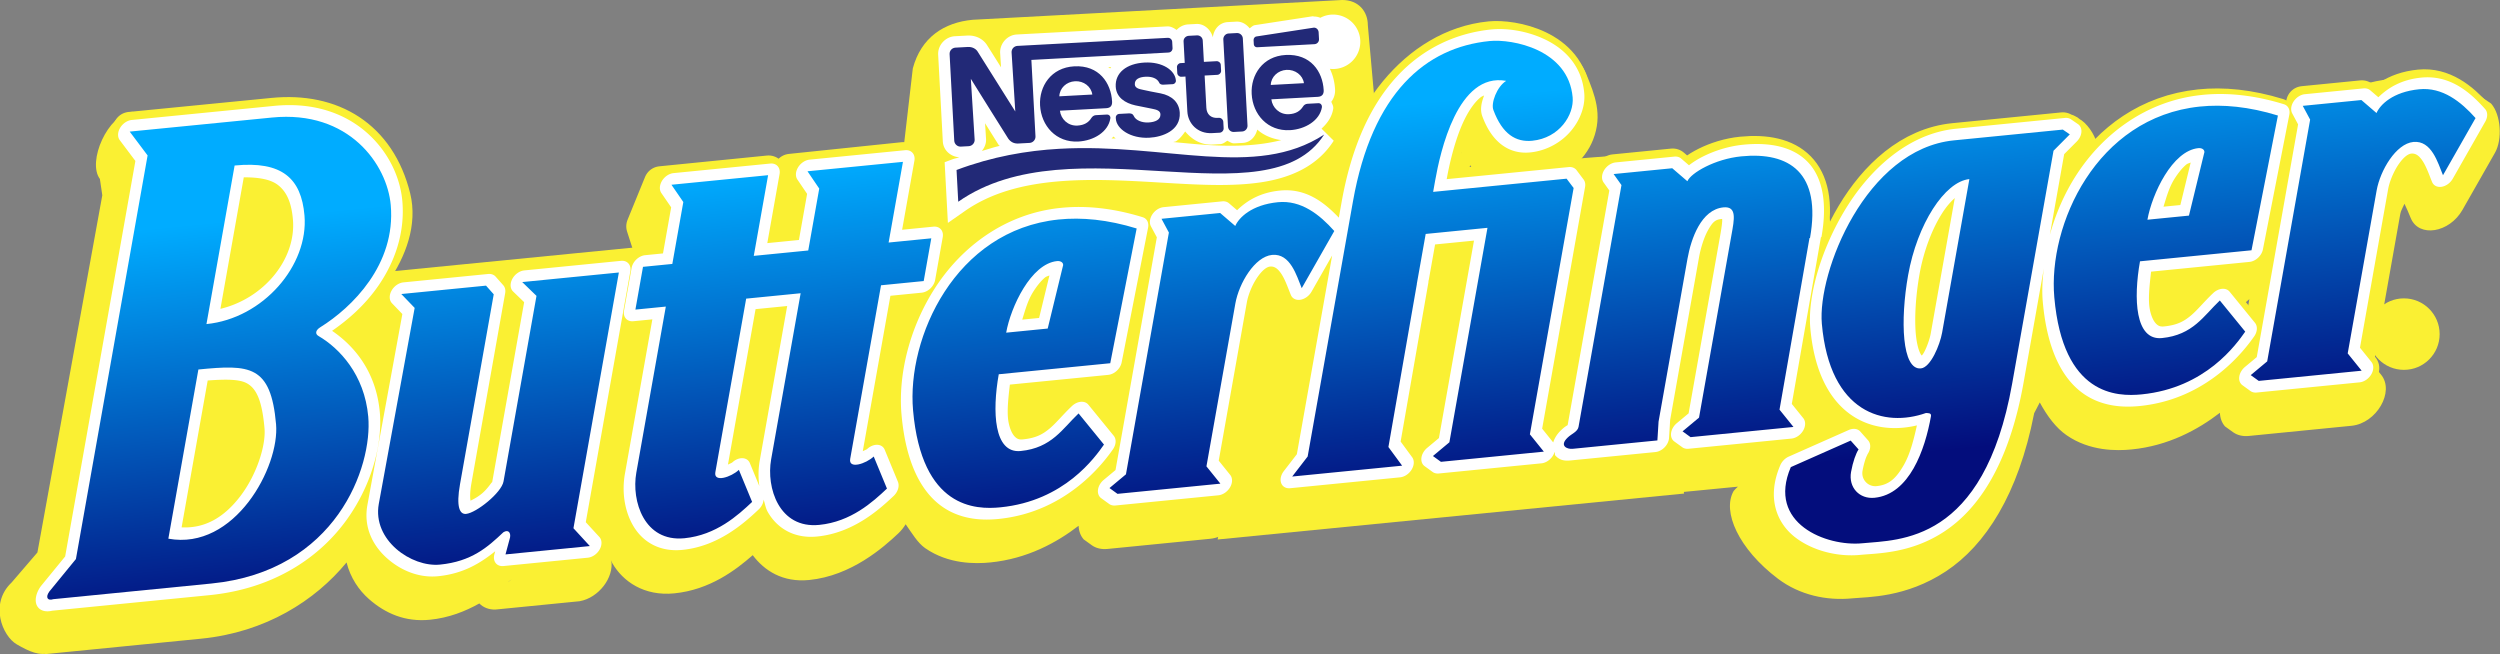 <?xml version="1.0" encoding="UTF-8" standalone="no"?>
<!-- Created with Inkscape (http://www.inkscape.org/) -->

<svg
   width="218.688mm"
   height="57.225mm"
   viewBox="0 0 218.688 57.225"
   version="1.1"
   id="svg5"
   xml:space="preserve"
   inkscape:version="1.2.1 (9c6d41e410, 2022-07-14)"
   sodipodi:docname="Butterfinger logo 2017.svg"
   xmlns:inkscape="http://www.inkscape.org/namespaces/inkscape"
   xmlns:sodipodi="http://sodipodi.sourceforge.net/DTD/sodipodi-0.dtd"
   xmlns:xlink="http://www.w3.org/1999/xlink"
   xmlns="http://www.w3.org/2000/svg"
   xmlns:svg="http://www.w3.org/2000/svg"
   xmlns:rdf="http://www.w3.org/1999/02/22-rdf-syntax-ns#"
   xmlns:cc="http://creativecommons.org/ns#"><rect x="0" y="0" width="218.688" height="57.225" fill="#808080" stroke="none"/><sodipodi:namedview
     id="namedview7"
     pagecolor="#ffffff"
     bordercolor="#000000"
     borderopacity="0.25"
     inkscape:showpageshadow="2"
     inkscape:pageopacity="0.0"
     inkscape:pagecheckerboard="0"
     inkscape:deskcolor="#d1d1d1"
     inkscape:document-units="mm"
     showgrid="false"
     inkscape:zoom="1"
     inkscape:cx="486"
     inkscape:cy="148"
     inkscape:window-width="1920"
     inkscape:window-height="1009"
     inkscape:window-x="-8"
     inkscape:window-y="-8"
     inkscape:window-maximized="1"
     inkscape:current-layer="layer1" /><defs
     id="defs2"><linearGradient
       inkscape:collect="always"
       id="linearGradient2833"><stop
         style="stop-color:#00acff;stop-opacity:1;"
         offset="0.197"
         id="stop2829" /><stop
         style="stop-color:#030d7c;stop-opacity:1;"
         offset="1"
         id="stop2831" /></linearGradient><linearGradient
       inkscape:collect="always"
       xlink:href="#linearGradient2833"
       id="linearGradient2835"
       x1="106.383"
       y1="115.651"
       x2="106.383"
       y2="159.205"
       gradientUnits="userSpaceOnUse"
       gradientTransform="matrix(1,-0.099,-0.181,1.018,29.469,11.318)" /></defs><g
     inkscape:label="Layer 1"
     inkscape:groupmode="layer"
     id="layer1"
     transform="translate(0.71,-117.258)"><g
       id="path6567-4"
       style="opacity:1"
       transform="matrix(1,-0.099,-0.181,1.018,30.864,11.18)"><path
         style="color:#000000;fill:#faf033;stroke-linecap:round;stroke-linejoin:round;-inkscape-stroke:none;paint-order:stroke fill markers"
         d="m 0.614,113.866 c -2.152,-2.5e-4 -3.249,3.982 -1.827,5.597 l 0.472,1.446 -0.122,30.682 -1.821,2.402 c -1.659,1.659 0.013,4.599 1.441,5.459 1.185,0.714 2.223,1.256 3.137,1.012 l -0.648,0.086 H 15.084 c 5.638,0 9.55,-2.344 11.738,-5.41 0.583,1.368 1.523,2.525 2.58,3.402 1.67,1.387 3.582,2.332 5.746,2.332 1.655,0 3.021,-0.428 4.145,-0.998 0.416,0.392 0.954,0.63 1.523,0.674 h 7.377 c 1.628,-0.13 2.697,-1.76 2.166,-3.305 0.053,0.077 0.068,0.164 0.123,0.24 1.233,1.708 3.367,3.197 6.008,3.197 3.111,0 5.105,-1.506 6.383,-2.66 1.27,1.44 3.091,2.66 5.414,2.66 3.7,0 6.12,-2.221 7.221,-3.322 0.205,-0.21 0.372,-0.453 0.492,-0.721 0.69,0.822 1.358,1.734 2.115,2.26 2.326,1.616 4.719,1.816 6.02,1.816 3.232,0 5.603,-1.156 7.291,-2.443 0.099,0.466 0.33,0.893 0.664,1.232 l 0.805,0.576 c 0.424,0.304 0.933,0.468 1.455,0.469 h 9.002 c 2.181,-2.9e-4 3.316,-2.599 1.834,-4.199 l -0.85,-0.916 v -13.021 c 0,-0.234 0.124,-0.526 0.213,-0.824 0.241,0.374 0.486,0.786 0.791,1.314 0.655,0.887 1.813,1.24 2.852,0.869 v 11.912 l -0.65,0.996 c -1.085,1.662 0.106,3.866 2.092,3.867 l 9.615,0.002 c 0.617,-0.009 1.209,-0.246 1.662,-0.666 l 0.277,0.197 c 0.424,0.304 0.933,0.468 1.455,0.469 h 9.002 c 0.336,-0.062 0.656,-0.192 0.939,-0.383 0.506,0.258 1.001,0.383 1.574,0.383 h 7.422 c 0.513,-0.013 1.009,-0.182 1.422,-0.486 l 0.023,0.018 c 0.425,0.305 0.934,0.469 1.457,0.469 l 5.03,0.009 c -0.115,0.104 -0.219,0.218 -0.312,0.342 -0.726,1.683 1.343,5.106 5.337,8.061 2.181,1.613 4.677,2.357 6.92,2.357 1.307,0 4.76,0.431 7.93,-1.561 3.081,-1.936 5.22,-6.091 5.34,-13.059 0.132,-0.319 0.204,-0.581 0.328,-0.893 0.895,1.285 1.858,2.372 2.895,3.092 2.326,1.616 4.721,1.816 6.021,1.816 3.231,0 5.601,-1.156 7.289,-2.443 0.1,0.467 0.331,0.895 0.666,1.234 l 0.805,0.574 c 0.424,0.304 0.933,0.468 1.455,0.469 h 9.002 c 2.181,-0.002 3.314,-2.599 1.832,-4.199 l -0.848,-0.916 v -13.021 c 0,-0.234 0.124,-0.526 0.213,-0.824 0.241,0.374 0.484,0.786 0.789,1.314 1.032,1.789 3.665,1.627 4.469,-0.275 l 1.994,-4.719 c 0.458,-1.081 -0.06,-3.268 -1.128,-4.337 -4.32,-3.063 -7.413,-3.234 -10.614,-2.945 -1.6,0.145 -3.092,0.857 -4.164,1.902 -1.008,0.983 -1.659,2.198 -2.145,3.492 -0.299,-0.601 -0.587,-1.209 -1.01,-1.711 -2.349,-2.788 -6.16,-3.203 -9.422,-2.273 -2.412,0.688 -4.601,2.228 -6.533,4.117 -1.868,0.26 -5.318,3.001 -3.363,-3.24 0.619,-1.976 -3.95,-1 -5.969,-0.707 -4.037,0.585 -8.068,2.802 -11.119,5.879 -0.734,0.74 -1.408,1.552 -2.01,2.41 -0.925,-5.279 -4.963,-8.979 -9.557,-9.07 -0.023,-3.3e-4 -0.047,-3.3e-4 -0.07,0 -3.816,0.03 -6.506,0.218 -8.75,1.094 -1.781,0.695 -2.989,2.199 -3.725,3.852 -0.966,-1.66 -2.485,-3.046 -4.502,-3.633 -0.076,-0.022 -0.184,-0.022 -0.262,-0.043 1.87,-0.767 3.426,-1.943 3.83,-3.74 0.473,-2.102 -0.555,-3.893 -1.648,-5.798 -1.72,-2.998 -5.591,-3.902 -9.086,-3.995 -0.201,-0.005 -0.401,0.014 -0.598,0.057 -0.07,0.015 -0.14,0.034 -0.209,0.055 -4.937,1.529 -8.096,4.109 -9.695,7.326 -1.078,2.168 -1.392,4.469 -1.535,6.795 -3.066,-1.837 -5.8,-2.993 -8.293,-2.768 -1.6,0.145 -3.092,0.857 -4.164,1.902 -1.008,0.983 -1.659,2.198 -2.145,3.492 -0.299,-0.601 -0.589,-1.209 -1.012,-1.711 -2.349,-2.788 -6.16,-3.203 -9.422,-2.273 -2.745,0.783 -5.257,2.59 -7.326,4.904 0.262,-0.816 0.321,-1.678 0.121,-2.355 -0.782,-2.652 -2.794,-4.024 -4.895,-5.523 -2.101,-1.5 -4.352,-2.745 -6.174,-3.422 -0.455,-0.169 -0.884,-0.306 -1.367,-0.395 -0.483,-0.089 -1.012,-0.29 -2.066,0.189 -0.527,0.24 -1.182,0.839 -1.439,1.551 -0.035,0.098 0.015,0.145 -0.008,0.238 -1.151,-1.55 -2.803,-2.426 -4.357,-2.719 -1.747,-0.328 -3.384,-0.211 -4.867,0.381 -3.037,1.268 1.238,6.028 -2.363,6.697 h -0.064 c -1.381,1.4e-4 -2.5,1.119 -2.5,2.5 v 2.006 c -1.3,-0.967 -2.562,-1.783 -3.621,-2.332 -0.936,-0.486 -1.507,-0.813 -2.551,-0.984 -0.261,-0.043 -0.552,-0.136 -1.24,0.047 -0.341,0.091 -0.841,0.295 -1.279,0.791 -0.067,-0.169 -0.152,-0.33 -0.254,-0.48 -1.02,-0.699 -1.925,-0.926 -3.045,-1.211 -1.12,-0.285 -2.336,-0.498 -3.502,-0.566 -0.583,-0.034 -1.15,-0.036 -1.746,0.043 -0.568,0.075 -1.212,0.206 -1.965,0.771 0.742,-1.725 -0.987,-0.574 -1.178,-2.215 -0.41,-3.52 -0.957,-8.871 -3.982,-10.502 -3.473,-5.714 -18.086,-1.967 -21.034,-5.586 z m 4.52,6.839 c 1.208,0.096 2.329,0.14 3.576,0.314 -0.262,0.178 -0.488,0.404 -0.666,0.666 v 13.625 c 0.2,0.983 0.968,1.751 1.951,1.951 -0.984,0.2 -1.753,0.969 -1.953,1.953 v 14.537 c 0.146,0.785 0.659,1.452 1.379,1.797 H 4.875 c 0.133,-0.255 0.221,-0.53 0.26,-0.814 z m 13.896,3.051 c 0.07,0.036 0.176,0.059 0.244,0.096 2.249,1.213 3.288,2.464 3.449,3.848 0.161,1.383 -0.56,3.737 -3.809,7.152 l 0.561,-0.441 c -0.646,0.373 -1.508,1.201 -1.531,2.496 -0.023,1.295 0.868,2.213 1.531,2.596 l -0.047,-0.029 c 1.547,0.94 3.787,3.064 4.57,5.988 0.41,1.529 0.329,4.315 -0.867,6.359 -1.119,1.912 -3.085,3.453 -7.242,3.652 1.368,-0.706 2.537,-1.7 3.305,-2.877 1.73,-2.655 2.291,-5.788 1.543,-8.574 v -0.002 c -0.769,-2.87 -1.89,-5.021 -3.875,-6.189 -0.821,-0.483 -1.664,-0.668 -2.518,-0.824 4.257,-1.779 6.851,-6.373 5.627,-10.986 -0.212,-0.8 -0.565,-1.541 -0.941,-2.264 z m -5.986,0.855 c 0.263,0.108 0.562,0.204 0.742,0.338 0.578,0.427 1.009,1.064 1.352,2.354 0.554,2.088 -0.281,3.994 -2.094,4.914 z m 111.547,1.652 c 0.36,0.271 0.86,0.512 1.092,0.781 0.574,0.667 0.516,1.019 0.562,0.812 0.03,-0.132 -0.472,0.142 -0.805,0.318 -0.32,-0.04 -0.692,-0.332 -1.285,-1.342 0.172,-0.168 0.319,-0.36 0.436,-0.57 z m -8.23,0.146 c -0.11,0.261 -0.263,0.519 -0.35,0.777 -0.809,2.411 -0.828,4.896 -0.828,6.207 v 0.975 c 0.226,0.888 0.919,1.581 1.807,1.807 -0.888,0.226 -1.581,0.919 -1.807,1.807 v 4.297 c -5e-5,0.267 0.043,0.533 0.127,0.787 l -0.121,-0.361 0.041,12.844 -2.039,-0.002 v -18.771 c 0,-3.328 0.21,-6.01 1.174,-7.949 0.441,-0.887 1.1,-1.677 1.996,-2.416 z m 7.713,0.529 c -0.008,-0.003 0.034,0.111 0.035,0.105 0.007,-0.03 0.11,0.098 -0.43,0.41 0.153,-0.154 0.286,-0.327 0.395,-0.516 z m -4.512,1.994 c 0.006,0.011 0.018,0.015 0.023,0.025 0.007,0.013 0.002,0.022 0.01,0.035 z m -64.68,0.486 c 0.793,0.149 1.243,0.46 1.414,0.762 0.172,0.302 0.412,1.022 -0.396,2.926 -0.36,1.224 0.259,2.523 1.438,3.014 -0.78,0.245 -1.392,0.856 -1.637,1.637 v 14.914 c 0,0.903 0.632,2.125 1.465,2.619 0.188,0.112 0.298,0.032 0.473,0.098 -0.37,0.107 -0.656,0.293 -1.148,0.293 -0.882,0 -1.406,-0.368 -1.953,-1.125 -0.547,-0.757 -0.867,-1.922 -0.867,-2.518 v -14.281 c -0.214,-0.938 -0.947,-1.67 -1.885,-1.883 0.878,-0.228 1.563,-0.913 1.791,-1.791 v -4.596 c 0.436,-0.058 0.811,-0.162 1.307,-0.068 z m 65.703,0.707 c 0.514,0.668 0.98,1.415 1.605,1.873 -0.557,-0.03 -1.218,-0.037 -1.83,-0.053 0.038,-0.627 0.116,-1.166 0.225,-1.82 z m -55.121,1.412 c 0.988,0.527 1.855,0.884 2.85,1.594 1.231,0.879 1.639,1.472 2.113,2.018 -0.285,0.059 -0.167,0.083 -0.604,0.113 -1.311,0.09 -2.328,1.18 -2.328,2.494 v 14.914 c 0,0.903 0.632,2.125 1.465,2.619 0.188,0.112 0.298,0.032 0.473,0.098 -0.37,0.107 -0.654,0.293 -1.146,0.293 -0.882,0 -1.408,-0.367 -1.955,-1.125 -0.547,-0.758 -0.867,-1.923 -0.867,-2.518 v -14.281 c -0.221,-0.907 -0.929,-1.615 -1.836,-1.836 0.907,-0.222 1.615,-0.93 1.836,-1.838 z m -24.312,2.297 c -0.034,-0.03 -0.021,-0.032 0.074,0.09 0.026,0.033 0.074,0.292 0.123,0.35 -0.051,-0.152 -0.118,-0.3 -0.197,-0.439 z m -15.363,0.205 c -0.108,0.516 -0.185,1.053 -0.059,1.455 0.133,0.42 0.4,0.584 0.596,0.871 l -0.016,2.787 c -0.784,-1.033 -1.618,-1.682 -2.48,-2.395 0.767,-0.92 1.419,-1.827 1.959,-2.719 z m 74.721,1.564 c 0.564,-0.051 1.553,0.152 2.879,0.701 -1.394,0.379 -2.488,1.279 -3.045,2.26 -0.69,1.213 -1.008,2.509 -1.008,3.846 v 13.137 h -2.037 c -0.015,-6.82 -0.174,-14.15 1.057,-17.617 0.321,-0.904 0.7,-1.499 1.031,-1.822 0.331,-0.323 0.576,-0.455 1.123,-0.504 z m 99.836,0 c 0.564,-0.051 1.551,0.152 2.877,0.701 -1.393,0.379 -2.486,1.28 -3.043,2.26 -0.69,1.213 -1.008,2.509 -1.008,3.846 v 13.137 h -2.037 c -0.015,-6.82 -0.176,-14.15 1.055,-17.617 0.321,-0.904 0.702,-1.499 1.033,-1.822 0.331,-0.323 0.576,-0.454 1.123,-0.504 z m -169.02,0.918 c 0.502,0.076 0.987,0.119 1.461,0.24 0.21,0.053 0.178,0.06 0.367,0.125 V 151.5 c 0,1.181 0.085,2.115 0.508,3.078 0.15,0.341 0.503,0.669 0.83,0.992 -0.555,-0.157 -1.222,-0.315 -1.896,-0.875 -0.908,-0.754 -1.361,-1.655 -1.361,-2.148 z m 109.988,0.072 c -0.819,0.586 -1.452,1.369 -1.764,2.1 -0.577,1.353 -0.664,2.639 -0.664,3.717 v 13.137 h -2.066 c -0.05,-9.017 -0.936,-14.824 -0.496,-16.869 0.226,-1.051 0.215,-1.087 1.277,-1.502 0.672,-0.262 2.03,-0.449 3.713,-0.582 z m 4.975,0.297 c 1.541,0.736 2.898,2.374 3.145,5.002 0.054,0.58 0.309,1.123 0.721,1.535 l -0.729,-0.729 0.041,12.848 h -2.041 l 0.002,-14.854 c 4e-5,-0.614 0.102,-1.346 -0.232,-2.445 -0.127,-0.418 -0.506,-0.906 -0.906,-1.357 z m -58.072,0.246 c 0.224,0.143 0.527,0.186 0.701,0.393 0.702,0.833 1.259,2.89 0.645,6.529 h -2.518 c 0.398,-0.209 0.733,-0.521 0.969,-0.904 l 0.365,-5.293 -0.08,0.477 c 0.109,-0.408 -2.35e-4,-0.806 -0.082,-1.201 z m 99.834,0 c 0.224,0.143 0.527,0.186 0.701,0.393 0.702,0.834 1.259,2.89 0.645,6.529 h -2.516 c 0.398,-0.209 0.733,-0.521 0.969,-0.904 l 0.363,-5.293 -0.08,0.477 c 0.109,-0.408 -2.3e-4,-0.806 -0.082,-1.201 z m -20.043,0.018 c 1.316,-0.191 2.401,-0.052 3.15,0.295 0.749,0.347 1.272,0.83 1.688,1.949 0.132,0.355 0.181,0.912 0.252,1.414 -1.071,2.4 -1.485,5.172 -0.945,8.072 -0.515,1.863 -1.191,3.913 -2.188,6.295 -0.128,0.306 -0.193,0.634 -0.193,0.965 0,6.414 -1.603,8.471 -3.045,9.377 -0.386,0.243 -0.876,0.276 -1.324,0.395 0.744,-0.668 1.397,-1.44 1.736,-2.24 0.778,-1.837 0.918,-3.744 0.918,-5.381 0,-0.518 -0.192,-1.209 -0.58,-1.707 -0.388,-0.498 -0.861,-0.753 -1.188,-0.881 -0.239,-0.094 -0.146,-0.039 -0.285,-0.07 0.117,-0.106 0.288,-0.204 0.375,-0.307 0.453,-0.536 0.674,-1.033 0.852,-1.512 0.355,-0.958 0.496,-1.836 0.496,-2.732 v -13.197 c -0.135,-0.177 -0.294,-0.335 -0.471,-0.471 0.242,-0.054 0.52,-0.23 0.752,-0.264 z m -42.949,0.297 c 0.239,0.05 0.906,0.031 1.102,0.088 1.501,0.437 1.594,0.604 1.887,1.494 0.565,1.718 -0.167,7.414 -0.381,16.514 h -2.078 v -17.566 c -0.149,-0.202 -0.327,-0.38 -0.529,-0.529 z m -50.879,1.709 c -0.725,1.188 -1.319,2.477 -1.684,3.879 v -3.127 c 0.608,-0.152 1.154,-0.435 1.684,-0.752 z m -32.193,0.211 c 1.149,0.76 2.366,1.66 3.469,2.771 1.754,1.768 2.989,3.804 3.143,5.67 0.153,1.866 -0.482,3.927 -3.732,6.6 -0.283,0.323 -0.478,0.714 -0.566,1.135 h -1.025 c -0.146,-0.454 -0.389,-0.904 -0.861,-1.318 -0.263,-0.231 -0.676,-0.285 -1.053,-0.389 0.357,-0.516 0.627,-1.173 0.627,-2.197 z m 111.713,0.541 0.348,0.74 c -0.009,0.013 -0.015,0.028 -0.023,0.041 -0.063,-0.277 -0.173,-0.541 -0.324,-0.781 z m 25.947,0.199 c -0.259,0.98 -0.424,1.952 -0.424,2.871 0.228,0.876 0.913,1.561 1.789,1.789 -0.876,0.228 -1.56,0.912 -1.789,1.787 0,1.81 0.189,3.744 0.857,5.529 0.334,0.892 0.793,1.774 1.574,2.535 0.479,0.467 1.138,0.805 1.848,1.043 -0.785,-0.037 -1.687,-0.174 -2.699,-0.877 -1.126,-0.782 -2.454,-2.484 -3.486,-5.881 0.658,-2.618 1.005,-4.96 0.939,-6.969 0.164,-0.275 0.213,-0.594 0.402,-0.857 0.271,-0.377 0.669,-0.63 0.988,-0.971 z m -99.838,0.002 c -0.259,0.979 -0.422,1.951 -0.422,2.869 0.228,0.876 0.913,1.561 1.789,1.789 -0.876,0.228 -1.56,0.912 -1.789,1.787 0,1.81 0.19,3.744 0.859,5.529 0.334,0.892 0.791,1.774 1.572,2.535 0.479,0.467 1.139,0.805 1.85,1.043 -0.785,-0.037 -1.688,-0.173 -2.701,-0.877 -1.201,-0.834 -2.656,-2.533 -3.709,-6.428 -0.651,-2.762 0.072,-5.204 1.566,-7.279 0.27,-0.376 0.666,-0.629 0.984,-0.969 z m 40.375,0.367 h 0.404 v 14.773 l -0.26,0.221 -0.098,-0.113 -0.041,-13.074 c -9.8e-4,-0.264 -0.044,-0.527 -0.127,-0.777 l 0.121,0.363 z m -107.141,1.512 c 0.325,0.064 1.139,0.058 1.285,0.145 0.432,0.254 0.953,0.832 1.582,3.178 0.259,0.964 -0.017,3.191 -0.902,4.549 -0.539,0.826 -1.168,1.265 -1.965,1.461 z m 146.076,0.48 c -0.2,1.042 -0.328,2.132 -0.328,3.287 0,2.142 0.239,4.36 0.775,6.266 0.268,0.953 0.59,1.831 1.162,2.668 0.119,0.174 0.349,0.335 0.512,0.512 -1.636,-0.719 -3.318,-2.449 -4.426,-6.533 -0.419,-1.921 0.555,-4.127 2.305,-6.199 z m 32.963,6.113 c 0.001,0.421 0.003,0.832 0.008,1.254 l -0.73,-0.781 h 0.115 c 0.226,-0.125 0.431,-0.285 0.607,-0.473 z m -99.834,0.002 c 0.001,0.42 0.001,0.829 0.006,1.25 l -0.729,-0.779 h 0.115 c 0.226,-0.125 0.43,-0.283 0.607,-0.471 z m -7.502,0.471 h 2.963 c -0.693,0.721 -1.143,1.318 -1.412,1.545 -0.252,0.212 -0.497,0.278 -1.059,0.307 -0.069,-0.09 -0.178,-0.226 -0.311,-0.578 -0.11,-0.293 -0.101,-0.863 -0.182,-1.273 z m 99.834,0 h 2.965 c -0.693,0.721 -1.143,1.318 -1.412,1.545 -0.252,0.212 -0.498,0.278 -1.061,0.307 -0.069,-0.09 -0.178,-0.226 -0.311,-0.578 -0.11,-0.293 -0.101,-0.863 -0.182,-1.273 z m -112.084,0.807 c 0.053,0.19 0.122,0.34 0.178,0.523 -0.057,-0.043 -0.117,-0.083 -0.178,-0.121 z m -13.725,0.877 c 0.013,-0.001 0.09,0.029 0.107,0.027 -0.133,0.034 -0.263,0.078 -0.389,0.133 0.299,-0.299 0.058,-0.138 0.281,-0.16 z m 11.797,0 c 0.013,-0.001 0.09,0.029 0.107,0.027 -0.133,0.034 -0.263,0.078 -0.389,0.133 0.299,-0.299 0.058,-0.138 0.281,-0.16 z m 61.219,4.502 c -0.007,0.007 -0.013,0.019 -0.019,0.025 -0.021,0.021 -0.01,0.003 -0.031,0.025 z m 23.641,1.396 c 0.385,0.445 0.776,0.862 1.191,1.229 l -0.639,0.234 c -0.023,-0.534 -0.217,-1.047 -0.553,-1.463 z m -113.383,1.219 -0.518,0.396 c -0.003,0.002 -0.012,1e-4 -0.016,0.002 0.146,-0.133 0.409,-0.274 0.533,-0.398 z m 123.662,2.527 -1.096,0.045 c 0.02,0.004 -0.025,-0.007 -0.008,-0.004 0.361,-0.048 0.759,0.051 1.104,-0.041 z m -2.986,0.113 c -0.08,0.402 -0.07,0.951 -0.186,1.225 -0.323,0.763 -0.212,0.719 -0.711,0.719 0.002,-0.274 0.027,-0.539 0.055,-0.701 0.029,-0.17 0.145,-0.297 -0.076,0.086 0.218,-0.399 0.322,-0.85 0.303,-1.305 0.213,0.032 0.404,-0.041 0.615,-0.023 z m -5.777,2.576 c 0.086,0.699 0.3,1.33 0.641,1.9 -0.021,-0.015 -0.054,-0.022 -0.074,-0.037 -0.735,-0.543 -1.057,-1.044 -1.182,-1.639 z"
         id="path9537"
         sodipodi:nodetypes="cccccsccscsscccccscsccsscccccccsccccscccccccsccccccsssccsscccccccscccccsscsscssscccscccsscccscsscsscsssssscsccsccsssccssccscccccccccccccccsccsccsscsccscsccccscccsscccsssccccccccsscsscccscccccccccsscssscccccccccsccccccsscssscccccscccsccccsscsssccsscscssccssscccsscsccccsccssccccccccssccsccccccsscccccssscsccccscsssscsssccssccsccccccccccscccscsccccscccccsscsccscccccsscscscccccccccccccsccccsscccccccccccccccccscscccscsccccccccccccccccccccccccccsccscccsccsccsscccccc" /><path
         style="color:#000000;fill:#faf033;stroke-width:5;stroke-linecap:round;stroke-linejoin:round;-inkscape-stroke:none;paint-order:stroke fill markers"
         d="m 0.665,117.811 1.97,2.239 v 34.684 l -1.858,2.62 c -0.282,0.489 0.029,0.812 0.47,0.694 H 15.085 c 10.93,0 12.51,-8.83 11.33,-13.233 -0.999,-3.73 -3.676,-6.256 -5.688,-7.479 -0.388,-0.224 -0.368,-0.549 0,-0.762 C 34.781,121.8 12.654,117.811 0.665,117.811 Z M 120.325,121.662 c -9.016,2.793 -9.634,8.306 -9.634,15.113 l 5.2e-4,5.2e-4 v 19.654 l -1.058,1.618 9.615,10e-4 -1.515,-1.751 -0.044,-14 -0.006,-0.018 v -4.297 h 5.405 v 18.431 l -1.248,1.059 0.804,0.576 h 9.002 l -1.515,-1.635 c 0.352,-19.041 4.574,-22.035 -12.447,-22.044 v -0.974 c 0,-2.429 0.282,-9.302 4.746,-8.106 -0.737,0.425 -1.029,1.83 -0.668,2.456 1.17,2.164 2.5,3.008 3.937,3.008 7.517,-2.236 -0.709,-8.967 -5.374,-9.091 z m -109.78,0.023 c 4.136,0 6.138,1.686 7.011,4.976 1.164,4.385 -2.045,8.65 -7.011,8.65 z m 52.422,7.079 v 5.32 h -4.765 c 3.975,-9.359 -9.217,-7.859 -7.125,-5.32 v 5.32 H 48.511 v 3.674 h 2.66 v 14.281 c 0,2.425 1.797,6.143 5.32,6.143 2.777,0 4.401,-1.538 5.454,-2.591 l -1.686,-2.919 c -0.573,0.573 -2.058,0.919 -2.058,0 v -14.915 h 4.765 v 14.281 c 0,2.425 1.798,6.143 5.321,6.143 2.777,0 4.401,-1.538 5.454,-2.591 l -1.686,-2.919 c -0.573,0.573 -2.058,0.919 -2.058,0 l 5.17e-4,-14.914 c 12.75,-0.882 -11.021,-13.88 -7.031,-8.994 z m 11.86,20.203 c 2.325,8.679 7.147,9.246 9.31,9.246 5.623,0 7.656,-3.592 8.233,-4.591 l -2.755,-2.945 c -1.191,1.191 -1.839,2.787 -4.56,2.787 -2.358,0 -3.167,-3.705 -3.167,-6.903 h 9.753 c 5.427,-21.405 -20.184,-11.716 -16.815,2.407 z m 99.835,0 c 2.325,8.679 7.147,9.246 9.31,9.246 5.623,0 7.656,-3.592 8.233,-4.591 l -2.755,-2.945 c -1.191,1.191 -1.839,2.787 -4.56,2.787 -2.358,0 -3.167,-3.705 -3.167,-6.903 h 9.753 c 5.427,-21.405 -20.184,-11.716 -16.815,2.407 z m -79.865,7.446 -1.249,1.059 0.804,0.576 h 9.002 l -1.515,-1.635 v -14 c 0,-1.727 0.981,-3.927 2.502,-3.927 1.6,0 2.518,2.044 3.167,3.167 l 1.995,-4.718 c -16.396,-11.627 -14.705,5.564 -14.705,19.478 z m 49.758,-22.487 c -14.852,0.117 -10.209,3.741 -10.209,22.253 0,0.423 -0.528,0.558 -0.792,0.837 -0.657,0.655 0.139,1.032 0.605,1.032 h 7.423 l -0.194,-1.635 v -14 c 0,-1.727 0.444,-4.179 2.385,-4.179 1.21,0 1.156,1.163 1.156,2.461 l -5.1e-4,15.718 -1.248,1.059 0.804,0.576 h 9.002 l -1.515,-1.635 -0.045,-14.751 -0.001,-0.001 c -0.444,-4.72 -3.855,-7.665 -7.369,-7.735 z m 50.077,22.487 -1.248,1.059 0.804,0.576 h 9.001 l -1.515,-1.635 v -14 c 0,-1.727 0.981,-3.927 2.502,-3.927 1.6,0 2.518,2.044 3.167,3.167 l 1.995,-4.718 c -16.397,-11.627 -14.705,5.564 -14.705,19.478 z m -165.8,-20.714 -0.095,16.847 c 0,3.09 3.899,5.827 6.413,5.827 2.755,0 3.956,-1.106 5.13,-2.28 0.394,-0.227 0.676,0.107 0.676,0.506 l -0.137,1.449 h 7.378 l -1.741,-1.702 c 14.678,-12.072 -10.285,-23.613 -6.966,-20.647 v 15.946 c 0,0.977 -1.928,2.517 -2.818,2.517 -0.557,0 -1.013,-0.685 -1.013,-2.662 V 135.193 c -1.718,-1.177 -10.089,-2.575 -6.824,0.506 z m 125.548,13.569 c 2.126,7.933 7.245,9.627 10.683,8.706 0.182,0.033 0.496,0.028 0.496,0.322 0,2.884 -0.675,6.648 -3.737,6.648 -1.317,0 -2.497,-1.126 -2.497,-2.464 0,-0.859 0.144,-1.608 0.314,-1.902 l -0.843,-0.843 -4.911,1.802 c -1.267,4.728 4.451,7.28 7.574,7.28 3.181,0 10.814,1.081 10.814,-12.671 14.551,-34.783 -20.913,-20.165 -17.892,-6.879 z M 85.289,137.164 c 0.35,0 0.673,0.241 0.595,0.529 l -0.364,5.292 h -3.633 c 0,-2.218 1.122,-5.821 3.402,-5.821 z m 99.835,0 c 0.35,0 0.673,0.241 0.595,0.529 l -0.364,5.292 h -3.633 c 0,-2.218 1.122,-5.821 3.402,-5.821 z m -19.898,0.728 v 13.196 c 0,1.049 -0.468,2.943 -1.323,2.943 -1.665,0 -2.613,-4.391 -2.613,-8.268 0,-4.372 1.772,-7.871 3.936,-7.871 z m -154.683,1.323 c 4.496,0 6.382,0.237 7.78,5.454 1.008,3.751 -1.674,10.72 -7.78,9.084 z"
         id="path9539" /></g><path
       style="color:#000000;opacity:1;fill:#faf033;fill-opacity:1;stroke:#faf033;stroke-width:3;stroke-linecap:round;stroke-linejoin:round;stroke-dasharray:none;stroke-opacity:1;paint-order:stroke fill markers"
       d="m 10.675,128.546 1.566,2.084 -6.27,35.306 -2.332,2.851 c -0.371,0.525 -0.117,0.824 0.345,0.66 l 13.837,-1.369 c 10.93,-1.082 14.106,-10.226 13.722,-14.592 -0.325,-3.698 -2.545,-6.004 -4.335,-7.05 -0.347,-0.189 -0.269,-0.522 0.138,-0.775 2.896,-1.804 7.459,-6.738 6.364,-11.149 -1.313,-5.291 -5.389,-7.702 -10.518,-7.197 z m 118.96,-7.922 c -6.51,0.644 -11.337,7.197 -12.094,13.925 l -0.271,2.412 4.2e-4,4.9e-4 -3.553,20.006 -1.351,1.752 9.614,-0.951 -1.199,-1.632 2.487,-14.247 -0.003,-0.018 0.777,-4.374 5.405,-0.535 -3.332,18.761 -1.439,1.201 0.699,0.507 9.001,-0.891 -1.22,-1.514 3.826,-21.547 -0.615,-0.816 c -3.941,0.395 -8.077,0.801 -11.673,1.155 l 0.176,-0.991 c 0.439,-2.473 1.964,-9.497 6.212,-8.721 -0.813,0.506 -1.36,1.965 -1.112,2.566 0.778,2.087 1.956,2.815 3.393,2.672 2.378,-0.235 3.668,-2.271 3.534,-3.798 -0.369,-4.198 -5.283,-5.12 -7.264,-4.924 z m -109.781,10.888 c 4.136,-0.409 5.833,1.109 6.112,4.371 0.371,4.349 -3.609,9.008 -8.575,9.499 z m 48.592,0.703 0.167,1.613 -0.962,5.415 -2.384,0.174 1.254,-7.059 -9.415,0.942 -1.534,3.757 1.05,3.263 -2.565,0.254 0.857,3.541 2.66,-0.263 -2.582,14.537 c -0.438,2.469 0.687,6.076 4.209,5.727 2.777,-0.275 4.679,-2.002 5.922,-3.177 l -1.158,-2.804 c -0.677,0.641 -2.224,1.139 -2.058,0.204 l 2.696,-15.182 4.765,-0.472 -2.582,14.537 c -0.438,2.469 0.687,6.075 4.21,5.727 2.777,-0.275 4.679,-2.001 5.922,-3.177 l -1.158,-2.805 c -0.677,0.641 -2.224,1.139 -2.058,0.204 l 2.697,-15.182 3.733,-0.37 0.664,-3.739 -3.733,0.369 1.254,-7.059 z m 23.477,4.022 c -9.051,0.938 -13.278,10.351 -12.721,16.685 0.757,8.604 5.475,8.705 7.638,8.491 5.623,-0.556 8.305,-4.414 9.063,-5.489 l -2.222,-2.725 c -1.407,1.331 -2.343,3.019 -5.064,3.288 -2.358,0.233 -2.497,-3.458 -1.919,-6.714 l 9.753,-0.965 2.311,-11.787 c -2.524,-0.777 -4.804,-0.995 -6.839,-0.784 z m 99.793,-9.666 c -9.051,0.938 -13.24,10.137 -12.683,16.471 0.757,8.604 5.475,8.705 7.638,8.491 5.623,-0.556 8.305,-4.414 9.063,-5.489 l -2.222,-2.725 c -1.407,1.33 -2.343,3.019 -5.064,3.288 -2.358,0.233 -2.497,-3.458 -1.919,-6.714 l 9.753,-0.965 2.273,-11.573 c -2.524,-0.777 -4.804,-0.995 -6.839,-0.784 z m -80.6,8.15 c -2.296,0.227 -3.416,1.35 -3.729,2.079 l -1.323,-1.136 -5.129,0.508 0.646,1.203 -3.756,21.149 -1.44,1.201 0.699,0.507 9.001,-0.891 -1.22,-1.514 2.531,-14.251 c 0.312,-1.758 1.691,-4.094 3.211,-4.245 1.6,-0.158 2.149,1.831 2.594,2.91 l 2.848,-5 c -1.278,-1.434 -2.895,-2.722 -4.934,-2.52 z m 40.53,-4.011 c -2.296,0.227 -4.398,1.447 -4.711,2.176 l -1.322,-1.136 -5.13,0.508 0.688,0.965 -3.756,21.149 c -0.076,0.43 -0.629,0.621 -0.944,0.931 -0.775,0.732 -0.047,1.037 0.419,0.991 l 7.423,-0.735 0.102,-1.645 2.531,-14.251 c 0.312,-1.758 1.199,-4.298 3.14,-4.49 1.21,-0.12 0.946,1.069 0.711,2.391 l -2.842,16 -1.44,1.201 0.699,0.507 9.001,-0.891 -1.22,-1.514 2.622,-15.011 -8.2e-4,-9.4e-4 0.046,-0.005 c 1.014,-5.709 -1.802,-7.557 -6.016,-7.14 z m 59.301,-5.869 c -2.296,0.227 -3.416,1.35 -3.729,2.079 l -1.323,-1.136 -5.129,0.508 0.646,1.203 -3.756,21.149 -1.44,1.202 0.7,0.506 9.001,-0.891 -1.22,-1.514 2.531,-14.251 c 0.312,-1.758 1.691,-4.094 3.211,-4.245 1.6,-0.158 2.149,1.831 2.594,2.91 l 2.848,-5 c -1.278,-1.434 -2.895,-2.722 -4.934,-2.52 z m -169.1,17.178 -7.41,0.734 1.168,1.214 -3.14,17.158 c -0.559,3.146 2.846,5.545 5.359,5.296 2.755,-0.273 4.156,-1.517 5.542,-2.829 0.435,-0.27 0.657,0.042 0.584,0.449 l -0.399,1.489 7.378,-0.73 -1.434,-1.56 3.973,-22.371 -8.454,0.837 1.248,1.207 -2.883,16.232 c -0.177,0.995 -2.383,2.753 -3.273,2.841 -0.557,0.055 -0.889,-0.597 -0.532,-2.609 l 2.948,-16.6 z M 170.215,129.526 c -7.707,0.763 -11.916,11.313 -11.519,15.829 0.692,7.865 5.505,9.083 9.108,7.805 0.176,0.016 0.491,-0.021 0.438,0.279 -0.521,2.935 -1.877,6.834 -4.939,7.137 -1.317,0.13 -2.293,-0.899 -2.052,-2.261 0.155,-0.874 0.435,-1.651 0.658,-1.967 l -0.691,-0.775 -5.237,2.321 c -2.121,4.938 3.135,6.97 6.258,6.661 3.18,-0.315 10.585,0.245 13.066,-13.754 0.984,-5.549 8.851,-18.254 5.289,-21.723 -0.385,-0.375 -0.389,0.376 -1.672,1.356 l 1.457,-1.348 c -0.084,-0.426 -0.427,-0.335 -0.641,-0.502 z m -78.417,10.345 c 0.35,-0.035 0.629,0.179 0.5,0.48 l -1.32,5.422 -3.633,0.36 c 0.401,-2.258 2.174,-6.036 4.454,-6.262 z m 99.831,-9.88 c 0.35,-0.035 0.629,0.179 0.5,0.48 l -1.32,5.423 -3.633,0.36 c 0.401,-2.258 2.174,-6.036 4.454,-6.262 z m -20.028,2.71 -2.385,13.433 c -0.19,1.068 -1,3.043 -1.855,3.127 -1.665,0.165 -1.819,-4.211 -1.118,-8.158 0.79,-4.45 3.195,-8.188 5.358,-8.402 z M 16.684,149.355 c 4.496,-0.445 6.339,-0.39 6.794,4.782 0.33,3.719 -3.612,11.078 -9.422,10.017 z"
       id="path6567-4-9"
       sodipodi:nodetypes="cccccssccssccsccccccccccccccccccsccsscccscccccccccccccssccsccssccccccccccssccsccccsssccscccsscccccccccssccssccccscsccsscccccccccssscccccccccssccsccccsccccccccsssccsscssscccssscccsscccsscccscsssccccc" /><path
       style="opacity:1;fill:#faf033;fill-opacity:1;stroke:none;stroke-width:2;stroke-linecap:round;stroke-linejoin:round;stroke-dasharray:none;stroke-opacity:1;paint-order:stroke fill markers"
       d="m 78.39,129.699 0.748,-6.455 c 0.729,-2.719 2.734,-4.021 5.238,-4.256 l 32.32,-1.731 c 1.443,0 2.245,1.015 2.245,2.198 l 0.982,11.038 -8.793,5.987 -33.77,2.058 z"
       id="path13766"
       sodipodi:nodetypes="ccccccccc" /><path
       id="rect9595"
       style="opacity:1;fill:#faf033;fill-opacity:1;stroke:none;stroke-width:4.529;stroke-linecap:round;stroke-linejoin:round;stroke-dasharray:none;stroke-opacity:1;paint-order:stroke fill markers"
       d="m 167.625,149.541 -20.04,-0.434 -9e-5,-5.4e-4 -93.318,1.5e-4 1.42e-4,-10.713 -13.685,-4e-5 -1.64e-4,21.532 2.217,-2.2e-4 -2.95e-4,13.038 95.319,7e-5 3e-4,7.733 41.007,8e-5 z m 56.87,14.342 -13.79,-0.366 -0.495,7.757 13.79,0.366 z m 15.937,5.579 c -1.766,-0.177 -2.943,1.127 -2.629,2.911 0.314,1.784 1.999,3.374 3.765,3.551 1.766,0.177 2.943,-1.127 2.629,-2.911 -0.314,-1.784 -1.999,-3.374 -3.765,-3.551 z m -40.493,4.381 -13.79,-0.366 -0.495,7.757 13.79,0.366 z"
       transform="matrix(0.995,-0.098,-0.175,0.985,0,0)"
       sodipodi:nodetypes="ccccccccccccccccccsssssccccc" /><path
       style="color:#000000;opacity:1;fill:#ffffff;stroke-linecap:round;stroke-linejoin:round;-inkscape-stroke:none;paint-order:stroke fill markers"
       d="m 10.818,127.752 a 0.87,1.15 44.324 0 0 -1.052,1.766 l 1.367,1.82 -6.144,34.598 -2.1,2.567 a 0.87,1.15 44.324 0 0 -0.063,0.086 c -0.353,0.5 -0.57,1.224 -0.267,1.71 0.303,0.486 0.949,0.514 1.471,0.329 l -0.264,0.061 13.837,-1.369 c 5.734,-0.568 9.724,-3.38 12.055,-6.654 2.331,-3.274 3.074,-6.865 2.859,-9.315 -0.323,-3.679 -2.34,-5.903 -4.179,-7.153 1.365,-0.945 2.842,-2.204 4.043,-3.935 1.4,-2.019 2.353,-4.585 2.103,-7.423 -0.177,-2.009 -1.16,-4.212 -3.005,-5.886 -1.845,-1.675 -4.585,-2.792 -8.212,-2.434 z m 1.849,1.817 10.238,-1.013 c 3.121,-0.309 5.418,0.637 7.001,2.075 1.584,1.438 2.417,3.399 2.552,4.927 0.208,2.367 -0.537,4.285 -1.642,5.878 -1.105,1.593 -2.613,2.847 -3.852,3.618 -0.407,0.253 -0.886,0.713 -1.005,1.324 -0.119,0.611 0.212,1.028 0.554,1.215 l -0.017,-0.01 c 1.625,0.949 3.699,3.109 3.996,6.488 0.168,1.916 -0.482,5.079 -2.376,7.739 -1.894,2.66 -4.956,4.961 -10.152,5.476 l -12.865,1.273 1.544,-1.889 A 0.87,1.15 44.324 0 0 6.931,166.061 l 6.27,-35.305 a 0.87,1.15 44.324 0 0 -0.129,-0.647 z m 117.109,-9.738 c -3.001,0.297 -5.937,1.575 -8.268,4.094 -2.33,2.519 -3.996,6.144 -4.866,11.042 l -0.237,1.332 c -1.28,-1.342 -2.871,-2.597 -5.149,-2.371 -1.749,0.173 -2.897,0.893 -3.751,1.719 l -0.708,-0.608 a 0.87,1.15 44.324 0 0 -0.592,-0.168 l -5.129,0.508 a 0.87,1.15 44.324 0 0 -1.108,1.678 l 0.517,0.959 -3.616,20.362 -1.033,0.86 a 0.87,1.15 44.324 0 0 -0.22,1.598 l 0.699,0.507 a 0.87,1.15 44.324 0 0 0.55,0.133 l 9.002,-0.891 a 0.87,1.15 44.324 0 0 1.036,-1.782 l -1.004,-1.248 2.46,-13.851 c 0.122,-0.686 0.492,-1.579 0.932,-2.209 0.44,-0.631 0.822,-0.892 1.1,-0.919 0.374,-0.037 0.687,0.174 1.011,0.679 0.324,0.505 0.565,1.219 0.807,1.807 a 0.87,1.15 44.324 0 0 1.807,-0.288 l 1.804,-3.169 -3.088,17.386 -1.142,1.48 a 0.87,1.15 44.324 0 0 0.556,1.494 l 9.615,-0.952 a 0.87,1.15 44.324 0 0 1.057,-1.759 l -1.008,-1.371 2.421,-13.869 a 0.87,1.15 44.324 0 0 0.003,-0.321 l 0.024,0.136 0.566,-3.187 3.404,-0.337 -3.067,17.273 -1.031,0.86 a 0.87,1.15 44.324 0 0 -0.221,1.598 l 0.699,0.507 a 0.87,1.15 44.324 0 0 0.55,0.133 l 9,-0.891 a 0.87,1.15 44.324 0 0 1.121,-0.996 c 0.042,0.091 0.006,0.25 0.062,0.312 0.387,0.437 0.828,0.484 1.331,0.435 l 7.422,-0.734 a 0.87,1.15 44.324 0 0 1.196,-1.236 l 0.098,-1.588 2.52,-14.189 c 0.141,-0.792 0.433,-1.769 0.809,-2.426 0.376,-0.657 0.601,-0.894 1.151,-0.948 0.142,-0.014 0.108,0.006 0.076,-0.019 -0.031,-0.026 -0.018,-0.048 -0.007,0.048 0.024,0.192 -0.058,0.769 -0.178,1.443 l -2.758,15.529 -1.033,0.86 a 0.87,1.15 44.324 0 0 -0.221,1.598 l 0.701,0.507 a 0.87,1.15 44.324 0 0 0.548,0.133 l 9.002,-0.891 a 0.87,1.15 44.324 0 0 1.036,-1.782 l -1.006,-1.25 2.544,-14.565 a 0.87,1.15 44.324 0 0 0.053,-0.05 c 0.541,-3.048 0.066,-5.259 -1.234,-6.581 -1.3,-1.323 -3.326,-1.704 -5.601,-1.479 -1.295,0.128 -2.518,0.528 -3.511,1.023 -0.469,0.234 -0.877,0.491 -1.245,0.776 l -0.688,-0.59 a 0.87,1.15 44.324 0 0 -0.592,-0.168 l -5.129,0.508 a 0.87,1.15 44.324 0 0 -1.061,1.752 l 0.502,0.704 -3.645,20.524 c -0.116,0.073 -0.285,0.165 -0.569,0.439 -0.301,0.285 -0.567,0.651 -0.694,1.077 l -0.968,-1.205 3.756,-21.148 a 0.87,1.15 44.324 0 0 -0.131,-0.647 l -0.615,-0.816 a 0.87,1.15 44.324 0 0 -0.69,-0.272 c -3.601,0.361 -7.302,0.725 -10.67,1.056 0.215,-1.203 0.71,-3.491 1.561,-5.223 0.428,-0.871 0.935,-1.565 1.418,-1.945 0.094,-0.074 0.201,-0.1 0.297,-0.158 -0.242,0.632 -0.386,1.27 -0.14,1.879 0.845,2.254 2.345,3.29 4.17,3.109 1.457,-0.144 2.758,-0.906 3.595,-1.918 0.837,-1.012 1.225,-2.212 1.133,-3.257 -0.214,-2.436 -1.747,-3.899 -3.415,-4.699 -1.668,-0.801 -3.454,-1.006 -4.682,-0.884 z m -109.78,10.888 a 0.87,1.15 44.324 0 0 -1.181,1.117 l -2.463,13.871 a 0.87,1.15 44.324 0 0 0.819,0.919 c 5.538,-0.548 10.19,-5.934 9.769,-10.873 -0.151,-1.772 -0.716,-3.204 -1.882,-4.083 -1.166,-0.879 -2.858,-1.168 -5.062,-0.95 z M 129.414,121.866 c 0.754,-0.075 2.417,0.083 3.794,0.744 1.377,0.661 2.485,1.76 2.64,3.522 0.042,0.482 -0.15,1.064 -0.52,1.51 -0.369,0.447 -0.9,0.82 -1.821,0.911 -1.046,0.103 -1.897,-0.316 -2.609,-2.226 a 0.87,1.15 44.324 0 0 -0.009,-0.022 c 0.028,0.067 -5.3e-4,-0.261 0.129,-0.575 0.13,-0.314 0.365,-0.561 0.371,-0.564 a 0.87,1.15 44.324 0 0 0.091,-1.841 c -1.284,-0.235 -2.599,0.161 -3.61,0.957 -1.011,0.796 -1.71,1.866 -2.249,2.963 -1.078,2.195 -1.56,4.634 -1.786,5.909 l -0.176,0.99 a 0.87,1.15 44.324 0 0 0.819,0.919 c 3.457,-0.34 7.42,-0.73 11.222,-1.111 l 0.178,0.238 -3.758,21.162 a 0.87,1.15 44.324 0 0 0.133,0.622 l -5.586,0.553 a 0.87,1.15 44.324 0 0 0.41,-0.675 l 3.332,-18.762 a 0.87,1.15 44.324 0 0 -0.819,-0.919 l -5.404,0.535 a 0.87,1.15 44.324 0 0 -1.181,1.117 l -0.777,4.374 a 0.87,1.15 44.324 0 0 -0.004,0.325 l -0.024,-0.134 -2.456,14.078 a 0.87,1.15 44.324 0 0 0.124,0.64 l 0.065,0.089 -5.576,0.552 0.06,-0.078 a 0.87,1.15 44.324 0 0 0.261,-0.573 l 3.553,-20.007 a 0.87,1.15 44.324 0 0 -0.165,-0.691 l 0.24,0.269 0.337,-1.897 c 0.818,-4.604 2.338,-7.712 4.167,-9.688 1.829,-1.977 4.022,-2.959 6.605,-3.214 z M 20.614,132.77 c 1.317,-0.008 2.338,0.18 2.964,0.652 0.786,0.593 1.209,1.551 1.336,3.042 0.293,3.438 -2.509,6.892 -6.343,7.81 z m 37.594,-0.369 a 0.87,1.15 44.324 0 0 -1.067,1.74 l 0.86,1.253 -0.716,4.032 -1.564,0.155 a 0.87,1.15 44.324 0 0 -1.181,1.117 l -0.664,3.74 a 0.87,1.15 44.324 0 0 0.819,0.919 l 1.66,-0.164 -2.401,13.519 c -0.264,1.486 -0.068,3.151 0.702,4.497 0.77,1.347 2.214,2.359 4.327,2.15 3.146,-0.311 5.416,-2.349 6.681,-3.546 a 0.87,1.15 44.324 0 0 0.424,-0.853 c 0.122,0.362 0.173,0.75 0.362,1.081 0.77,1.347 2.214,2.357 4.327,2.148 3.146,-0.311 5.415,-2.347 6.681,-3.544 a 0.87,1.15 44.324 0 0 0.378,-1.245 l -1.158,-2.805 a 0.87,1.15 44.324 0 0 -1.537,-0.055 c -0.035,0.033 -0.22,0.108 -0.379,0.188 l 2.417,-13.597 2.732,-0.27 a 0.87,1.15 44.324 0 0 1.181,-1.117 l 0.664,-3.74 a 0.87,1.15 44.324 0 0 -0.819,-0.919 l -2.734,0.271 1.075,-6.04 a 0.87,1.15 44.324 0 0 -0.819,-0.919 l -8.349,0.826 a 0.87,1.15 44.324 0 0 -1.07,1.737 l 0.852,1.256 -0.716,4.034 -2.766,0.274 1.073,-6.04 a 0.87,1.15 44.324 0 0 -0.819,-0.919 z m 1.748,1.827 5.346,-0.529 -1.073,6.04 a 0.87,1.15 44.324 0 0 0.819,0.919 l 4.765,-0.472 a 0.87,1.15 44.324 0 0 1.181,-1.117 l 0.962,-5.416 a 0.87,1.15 44.324 0 0 -0.11,-0.602 l 5.252,-0.52 -1.075,6.04 a 0.87,1.15 44.324 0 0 0.819,0.919 l 2.734,-0.271 -0.303,1.704 -2.732,0.27 a 0.87,1.15 44.324 0 0 -1.181,1.117 l -2.698,15.182 c -0.09,0.508 0.115,1.068 0.492,1.281 0.377,0.213 0.778,0.184 1.139,0.114 0.274,-0.053 0.504,-0.287 0.763,-0.398 l 0.578,1.4 c -1.124,1.014 -2.463,2.062 -4.497,2.263 -1.41,0.139 -2.29,-0.477 -2.854,-1.464 -0.564,-0.987 -0.711,-2.361 -0.536,-3.344 l 2.582,-14.537 a 0.87,1.15 44.324 0 0 -0.819,-0.919 l -4.765,0.472 a 0.87,1.15 44.324 0 0 -1.181,1.117 l -2.696,15.183 c -0.09,0.508 0.114,1.067 0.49,1.28 0.377,0.213 0.78,0.184 1.141,0.114 0.275,-0.053 0.504,-0.287 0.763,-0.398 l 0.578,1.4 c -1.124,1.014 -2.464,2.064 -4.497,2.265 -1.41,0.139 -2.292,-0.479 -2.856,-1.466 -0.564,-0.987 -0.709,-2.361 -0.534,-3.344 l 2.582,-14.537 a 0.87,1.15 44.324 0 0 -0.819,-0.919 l -1.66,0.164 0.303,-1.704 1.564,-0.155 a 0.87,1.15 44.324 0 0 1.181,-1.117 l 0.961,-5.414 a 0.87,1.15 44.324 0 0 -0.109,-0.604 z m 32.103,1.216 c -4.857,0.504 -8.641,3.408 -10.946,6.959 -2.305,3.55 -3.263,7.702 -2.964,11.102 0.392,4.462 1.845,6.877 3.585,8.087 1.74,1.21 3.717,1.179 4.886,1.063 6.049,-0.599 9.274,-5.028 10.018,-6.083 a 0.87,1.15 44.324 0 0 0.079,-1.191 l -2.223,-2.725 a 0.87,1.15 44.324 0 0 -1.431,0.118 c -0.814,0.77 -1.381,1.492 -1.967,1.978 -0.586,0.486 -1.172,0.827 -2.337,0.942 -0.327,0.033 -0.516,-0.043 -0.728,-0.274 -0.212,-0.231 -0.402,-0.647 -0.513,-1.207 -0.17,-0.86 -0.029,-2.116 0.11,-3.312 l 8.603,-0.851 a 0.87,1.15 44.324 0 0 1.177,-1.097 l 2.312,-11.786 a 0.87,1.15 44.324 0 0 -0.474,-0.908 c -2.608,-0.804 -5.002,-1.041 -7.187,-0.814 z m 99.833,-9.88 c -4.857,0.504 -8.641,3.408 -10.946,6.959 -1.085,1.671 -1.848,3.477 -2.345,5.273 l 1.253,-7.054 1.107,-1.112 a 0.87,1.15 44.324 0 0 0.104,-1.512 l -0.607,-0.418 a 0.87,1.15 44.324 0 0 -0.536,-0.125 l -9.525,0.943 c -4.301,0.426 -7.725,3.723 -9.838,7.308 -2.113,3.585 -3.141,7.518 -2.913,10.113 0.673,7.659 5.322,9.496 9.326,8.53 -0.265,1.198 -0.588,2.488 -1.134,3.444 -0.657,1.152 -1.269,1.758 -2.391,1.869 -0.748,0.074 -1.367,-0.579 -1.231,-1.343 0.068,-0.38 0.163,-0.741 0.257,-1.018 0.094,-0.276 0.225,-0.495 0.175,-0.426 a 0.87,1.15 44.324 0 0 0.058,-1.213 l -0.689,-0.776 a 0.87,1.15 44.324 0 0 -1.011,-0.132 l -5.236,2.321 a 0.87,1.15 44.324 0 0 -0.746,0.754 c -1.243,2.894 -0.276,5.121 1.343,6.344 1.619,1.223 3.82,1.684 5.654,1.503 1.477,-0.146 4.421,-0.104 7.373,-2.062 2.953,-1.958 5.635,-5.835 6.912,-13.022 l 2.119,-11.933 c -0.365,1.676 -0.576,3.345 -0.444,4.845 0.392,4.462 1.845,6.877 3.585,8.087 1.74,1.21 3.715,1.179 4.884,1.064 6.049,-0.599 9.276,-5.028 10.02,-6.084 a 0.87,1.15 44.324 0 0 0.077,-1.191 l -2.221,-2.726 a 0.87,1.15 44.324 0 0 -1.433,0.118 c -0.814,0.77 -1.379,1.492 -1.965,1.978 -0.586,0.486 -1.174,0.827 -2.339,0.943 -0.327,0.033 -0.516,-0.043 -0.728,-0.274 -0.212,-0.231 -0.402,-0.647 -0.513,-1.207 -0.17,-0.86 -0.029,-2.116 0.11,-3.312 l 8.605,-0.852 a 0.87,1.15 44.324 0 0 1.177,-1.097 l 2.31,-11.786 a 0.87,1.15 44.324 0 0 -0.472,-0.908 c -2.608,-0.804 -5.002,-1.041 -7.187,-0.814 z m 19.198,-1.517 c -1.748,0.173 -2.899,0.892 -3.753,1.717 l -0.708,-0.606 a 0.87,1.15 44.324 0 0 -0.592,-0.168 l -5.129,0.508 a 0.87,1.15 44.324 0 0 -1.106,1.678 l 0.514,0.961 -3.616,20.36 -1.034,0.862 a 0.87,1.15 44.324 0 0 -0.218,1.596 l 0.699,0.507 a 0.87,1.15 44.324 0 0 0.548,0.133 l 9.002,-0.891 a 0.87,1.15 44.324 0 0 1.036,-1.782 l -1.004,-1.248 2.46,-13.851 c 0.122,-0.686 0.494,-1.579 0.933,-2.21 0.44,-0.631 0.82,-0.892 1.098,-0.919 0.374,-0.037 0.687,0.174 1.011,0.679 0.324,0.505 0.565,1.219 0.807,1.807 a 0.87,1.15 44.324 0 0 1.807,-0.288 l 2.847,-5.001 a 0.87,1.15 44.324 0 0 -0.015,-1.094 c -1.332,-1.494 -3.075,-2.998 -5.588,-2.75 z M 34.579,141.959 a 0.87,1.15 44.324 0 0 -0.998,1.827 l 0.905,0.942 -3.059,16.715 a 0.87,1.15 44.324 0 0 -0.001,0.006 c -0.355,2.001 0.525,3.593 1.75,4.669 1.225,1.076 2.809,1.706 4.428,1.546 2.252,-0.223 3.746,-1.176 5.004,-2.185 l -0.074,0.279 a 0.87,1.15 44.324 0 0 0.796,1.015 l 7.379,-0.73 a 0.87,1.15 44.324 0 0 1.009,-1.815 l -1.187,-1.291 3.897,-21.943 a 0.87,1.15 44.324 0 0 -0.819,-0.919 l -8.455,0.837 a 0.87,1.15 44.324 0 0 -0.982,1.843 l 0.968,0.936 -2.802,15.778 c 0.031,-0.172 -0.32,0.481 -0.881,0.952 -0.466,0.391 -0.884,0.561 -1.006,0.639 -0.044,-0.23 -0.072,-0.697 0.081,-1.557 l 2.948,-16.601 a 0.87,1.15 44.324 0 0 -0.165,-0.691 l -0.673,-0.758 a 0.87,1.15 44.324 0 0 -0.654,-0.228 z m 57.128,-4.48 c 1.716,-0.178 3.694,0.028 5.868,0.622 l -1.964,10.009 -8.771,0.868 a 0.87,1.15 44.324 0 0 -1.181,1.117 c -0.304,1.714 -0.436,3.538 -0.143,5.018 0.146,0.74 0.399,1.406 0.857,1.904 0.459,0.498 1.171,0.796 2.023,0.712 1.556,-0.154 2.798,-0.791 3.712,-1.549 0.549,-0.455 0.878,-0.845 1.269,-1.266 l 1.161,1.424 c -0.98,1.356 -2.957,3.826 -7.556,4.281 -0.994,0.099 -2.459,0.123 -3.808,-0.815 -1.349,-0.938 -2.634,-2.876 -2.998,-7.018 -0.258,-2.933 0.619,-6.655 2.551,-9.63 1.932,-2.974 4.786,-5.243 8.981,-5.678 z m 99.832,-9.88 c 1.716,-0.178 3.693,0.027 5.867,0.621 l -1.964,10.011 -8.771,0.868 a 0.87,1.15 44.324 0 0 -1.181,1.117 c -0.304,1.714 -0.436,3.538 -0.143,5.018 0.146,0.74 0.399,1.406 0.857,1.904 0.459,0.498 1.171,0.796 2.023,0.712 1.556,-0.154 2.798,-0.791 3.712,-1.549 0.549,-0.455 0.878,-0.845 1.269,-1.266 l 1.162,1.422 c -0.98,1.355 -2.956,3.828 -7.557,4.283 -0.994,0.098 -2.459,0.125 -3.808,-0.813 -1.349,-0.938 -2.633,-2.878 -2.998,-7.02 -0.258,-2.933 0.621,-6.656 2.552,-9.63 1.932,-2.974 4.786,-5.243 8.981,-5.678 z m -80.645,8.364 c 1.399,-0.138 2.708,0.765 3.85,1.926 l -1.355,2.378 c -0.08,-0.156 -0.096,-0.275 -0.193,-0.426 -0.462,-0.72 -1.221,-1.424 -2.447,-1.303 -1.243,0.123 -2.313,1.106 -3.021,2.121 -0.708,1.015 -1.182,2.17 -1.372,3.241 l -2.531,14.251 a 0.87,1.15 44.324 0 0 0.133,0.622 l -5.584,0.553 a 0.87,1.15 44.324 0 0 0.41,-0.675 l 3.756,-21.15 a 0.87,1.15 44.324 0 0 -0.036,-0.264 l 2.98,-0.295 1.089,0.933 a 0.87,1.15 44.324 0 0 1.691,-0.683 c 0.057,-0.131 0.626,-1.031 2.628,-1.229 z m 40.532,-4.011 c 1.939,-0.192 3.428,0.145 4.336,1.069 0.908,0.924 1.332,2.493 0.86,5.153 l 0.104,-0.098 a 0.87,1.15 44.324 0 0 0.015,0.794 l -0.236,-0.268 -2.549,14.591 a 0.87,1.15 44.324 0 0 0.134,0.62 l -5.584,0.553 a 0.87,1.15 44.324 0 0 0.41,-0.675 l 2.841,-16.001 c 0.115,-0.646 0.283,-1.324 0.195,-2.027 -0.044,-0.351 -0.177,-0.734 -0.492,-0.99 -0.315,-0.256 -0.771,-0.338 -1.234,-0.292 -1.392,0.138 -2.58,1.266 -3.21,2.367 -0.631,1.101 -0.939,2.275 -1.111,3.241 l -2.531,14.251 a 0.87,1.15 44.324 0 0 -0.013,0.118 l -0.033,0.521 -5.59,0.553 c 0.257,-0.265 0.56,-0.497 0.638,-0.932 l 3.756,-21.15 a 0.87,1.15 44.324 0 0 -0.006,-0.033 l 2.91,-0.288 1.087,0.933 a 0.87,1.15 44.324 0 0 1.691,-0.683 c -0.081,0.188 -0.062,0.088 0.108,-0.048 0.171,-0.136 0.459,-0.324 0.814,-0.501 0.71,-0.354 1.689,-0.679 2.69,-0.778 z m 59.301,-5.869 c 1.399,-0.138 2.706,0.766 3.849,1.926 l -1.353,2.378 c -0.08,-0.156 -0.098,-0.275 -0.195,-0.426 -0.462,-0.72 -1.221,-1.424 -2.447,-1.303 -1.243,0.123 -2.311,1.106 -3.019,2.121 -0.708,1.015 -1.184,2.17 -1.374,3.242 l -2.531,14.251 a 0.87,1.15 44.324 0 0 0.135,0.621 l -5.586,0.553 a 0.87,1.15 44.324 0 0 0.41,-0.675 l 3.756,-21.15 a 0.87,1.15 44.324 0 0 -0.036,-0.264 l 2.982,-0.295 1.087,0.935 a 0.87,1.15 44.324 0 0 1.693,-0.685 c 0.057,-0.131 0.626,-1.031 2.628,-1.229 z m -174.162,17.68 4.646,-0.46 0.195,0.219 -2.873,16.179 c -0.193,1.084 -0.229,1.859 -0.064,2.479 0.164,0.62 0.728,1.116 1.416,1.047 1.022,-0.101 1.788,-0.709 2.597,-1.388 0.809,-0.679 1.65,-1.402 1.857,-2.569 l 2.883,-16.233 a 0.87,1.15 44.324 0 0 -0.089,-0.321 l 5.115,-0.506 -3.792,21.353 a 0.87,1.15 44.324 0 0 0.168,0.687 l -3.832,0.379 0.097,-0.365 a 0.87,1.15 44.324 0 0 0.023,-0.096 c 0.079,-0.443 0.036,-0.886 -0.307,-1.21 -0.343,-0.323 -1.101,-0.295 -1.621,0.028 a 0.87,1.15 44.324 0 0 -0.238,0.184 c -1.363,1.29 -2.294,2.213 -4.781,2.46 -0.894,0.088 -2.268,-0.355 -3.234,-1.203 -0.966,-0.848 -1.509,-2.029 -1.305,-3.174 l 3.138,-17.153 a 0.87,1.15 44.324 0 0 1.81e-4,-0.336 z m 133.468,-13.209 8.379,-0.829 -0.101,0.102 a 0.87,1.15 44.324 0 0 -0.388,0.716 l -3.617,20.368 c -1.21,6.811 -3.487,9.758 -5.67,11.206 -2.183,1.448 -4.55,1.476 -6.254,1.644 -1.289,0.128 -3.277,-0.27 -4.536,-1.221 -1.148,-0.867 -1.605,-2.066 -1.038,-3.806 l 3.876,-1.718 c -0.032,0.086 -0.09,0.161 -0.122,0.254 -0.14,0.41 -0.26,0.872 -0.348,1.367 -0.348,1.96 0.983,3.368 2.87,3.181 1.941,-0.192 3.537,-1.686 4.453,-3.292 0.916,-1.606 1.391,-3.415 1.666,-4.962 0.045,-0.256 0.014,-0.56 -0.12,-0.771 -0.134,-0.211 -0.33,-0.311 -0.479,-0.359 -0.299,-0.097 -0.499,-0.069 -0.481,-0.068 a 0.87,1.15 44.324 0 0 -0.441,0.061 c -3.042,1.078 -7.35,0.307 -8.011,-7.207 -0.169,-1.921 0.729,-5.63 2.566,-8.746 1.837,-3.117 4.389,-5.583 7.796,-5.92 z m -78.094,8.524 c -0.833,0.083 -1.648,0.514 -2.303,1.074 -0.656,0.56 -1.186,1.242 -1.632,1.962 -0.893,1.44 -1.467,3.042 -1.698,4.342 a 0.87,1.15 44.324 0 0 0.819,0.919 l 3.633,-0.36 a 0.87,1.15 44.324 0 0 1.166,-1.047 l 1.32,-5.422 -0.065,0.196 c 0.246,-0.572 0.068,-1.13 -0.208,-1.376 -0.277,-0.246 -0.627,-0.329 -1.031,-0.289 z m 99.832,-9.88 c -0.833,0.083 -1.65,0.514 -2.305,1.074 -0.656,0.56 -1.186,1.242 -1.632,1.962 -0.893,1.44 -1.467,3.042 -1.698,4.342 a 0.87,1.15 44.324 0 0 0.819,0.919 l 3.633,-0.36 a 0.87,1.15 44.324 0 0 1.166,-1.047 l 1.32,-5.422 -0.065,0.196 c 0.246,-0.572 0.068,-1.13 -0.208,-1.376 -0.277,-0.246 -0.625,-0.329 -1.029,-0.289 z m -20.029,2.711 c -1.621,0.16 -3.092,1.55 -4.187,3.262 -1.095,1.712 -1.933,3.894 -2.352,6.256 -0.365,2.056 -0.512,4.196 -0.34,5.891 0.086,0.847 0.243,1.586 0.554,2.174 0.311,0.587 0.868,1.096 1.724,1.011 0.583,-0.058 1.111,-0.445 1.45,-0.81 0.339,-0.364 0.577,-0.749 0.782,-1.142 0.411,-0.787 0.681,-1.607 0.802,-2.292 l 2.385,-13.432 a 0.87,1.15 44.324 0 0 -0.819,-0.919 z M 16.827,148.562 a 0.87,1.15 44.324 0 0 -1.181,1.117 l -2.628,14.8 a 0.87,1.15 44.324 0 0 0.566,0.909 c 3.265,0.596 6.299,-1.299 8.186,-3.752 1.886,-2.453 2.88,-5.412 2.683,-7.633 -0.237,-2.69 -0.874,-4.306 -2.232,-5.066 -1.357,-0.76 -3.129,-0.599 -5.394,-0.374 z m 74.263,-7.211 -0.904,3.72 -1.475,0.146 c 0.251,-0.81 0.476,-1.655 0.939,-2.402 0.332,-0.535 0.7,-0.982 1.03,-1.264 0.151,-0.129 0.277,-0.131 0.41,-0.201 z m 99.832,-9.88 -0.906,3.721 -1.473,0.146 c 0.251,-0.81 0.476,-1.655 0.939,-2.402 0.332,-0.535 0.698,-0.981 1.028,-1.264 0.151,-0.129 0.278,-0.131 0.412,-0.201 z m -125.539,12.829 2.766,-0.274 -2.401,13.519 c -0.128,0.721 -0.137,1.484 -0.036,2.232 l -0.83,-2.012 a 0.87,1.15 44.324 0 0 -1.535,-0.055 c -0.034,0.033 -0.221,0.108 -0.379,0.188 z m 104.902,-9.72 -2.109,11.877 c -0.068,0.383 -0.298,1.084 -0.554,1.572 -0.083,0.159 -0.144,0.23 -0.211,0.324 -0.036,-0.023 -0.039,0.013 -0.138,-0.174 -0.164,-0.31 -0.314,-0.883 -0.387,-1.602 -0.146,-1.439 -0.019,-3.458 0.317,-5.348 0.371,-2.087 1.132,-4 1.978,-5.323 0.385,-0.602 0.756,-1.01 1.105,-1.326 z M 17.458,150.542 c 1.588,-0.118 2.781,-0.119 3.438,0.25 0.802,0.449 1.314,1.447 1.532,3.929 0.133,1.498 -0.682,4.078 -2.137,5.969 -1.306,1.699 -2.954,2.811 -5.115,2.698 z"
       id="path6565" /><path
       style="color:#000000;opacity:1;fill:url(#linearGradient2835);stroke-width:2;stroke-linecap:round;stroke-linejoin:round;paint-order:stroke fill markers"
       d="m 10.635,128.77 1.566,2.084 -6.27,35.306 -2.332,2.851 c -0.371,0.525 -0.117,0.824 0.345,0.66 L 17.781,168.302 c 10.93,-1.082 14.106,-10.226 13.722,-14.592 -0.325,-3.698 -2.545,-6.004 -4.335,-7.05 -0.347,-0.189 -0.269,-0.522 0.138,-0.775 2.767,-1.72 6.623,-5.482 6.165,-10.686 -0.311,-3.538 -3.639,-8.328 -10.386,-7.66 z m 118.96,-7.922 c -5.584,0.553 -10.266,4.517 -11.953,14.018 l -0.412,2.319 4.3e-4,4.8e-4 -3.553,20.006 -1.351,1.752 9.614,-0.95 -1.199,-1.632 2.487,-14.247 -0.003,-0.018 0.777,-4.374 5.405,-0.535 -3.332,18.761 -1.439,1.201 0.699,0.507 9.001,-0.891 -1.22,-1.514 3.826,-21.547 -0.615,-0.816 c -3.941,0.395 -8.077,0.801 -11.673,1.155 l 0.176,-0.991 c 0.439,-2.473 1.964,-9.497 6.212,-8.721 -0.813,0.506 -1.36,1.965 -1.112,2.566 0.778,2.087 1.956,2.815 3.393,2.672 2.378,-0.235 3.668,-2.271 3.534,-3.798 -0.369,-4.198 -5.283,-5.12 -7.264,-4.924 z M 19.813,131.737 c 4.136,-0.409 5.833,1.109 6.112,4.371 0.371,4.349 -3.609,9.008 -8.575,9.499 z m 50.113,0.504 1.027,1.513 -0.962,5.415 -4.765,0.472 1.254,-7.059 -8.455,0.837 1.038,1.512 -0.962,5.415 -2.565,0.254 -0.664,3.74 2.66,-0.263 -2.582,14.537 c -0.438,2.469 0.687,6.076 4.209,5.727 2.777,-0.275 4.679,-2.002 5.922,-3.177 l -1.158,-2.804 c -0.677,0.64 -2.224,1.139 -2.058,0.204 l 2.696,-15.182 4.765,-0.472 -2.582,14.537 c -0.438,2.469 0.687,6.076 4.21,5.727 2.777,-0.275 4.679,-2.001 5.922,-3.177 l -1.158,-2.805 c -0.677,0.64 -2.224,1.139 -2.058,0.204 l 2.697,-15.182 3.733,-0.37 0.664,-3.738 -3.733,0.369 1.254,-7.059 z m 21.955,4.22 c -9.051,0.938 -13.278,10.351 -12.721,16.685 0.757,8.604 5.475,8.705 7.638,8.491 5.623,-0.556 8.305,-4.414 9.063,-5.489 l -2.222,-2.725 c -1.407,1.33 -2.343,3.019 -5.064,3.288 -2.358,0.233 -2.497,-3.458 -1.919,-6.714 l 9.753,-0.965 2.311,-11.787 c -2.524,-0.777 -4.804,-0.995 -6.839,-0.784 z m 99.831,-9.88 c -9.051,0.938 -13.278,10.351 -12.721,16.685 0.757,8.604 5.475,8.705 7.638,8.491 5.623,-0.556 8.305,-4.414 9.063,-5.489 l -2.222,-2.725 c -1.407,1.33 -2.343,3.019 -5.064,3.288 -2.358,0.233 -2.497,-3.458 -1.919,-6.714 l 9.753,-0.965 2.311,-11.787 c -2.524,-0.777 -4.804,-0.995 -6.839,-0.784 z m -80.638,8.365 c -2.296,0.227 -3.416,1.35 -3.729,2.079 l -1.323,-1.136 -5.129,0.508 0.646,1.203 -3.756,21.149 -1.44,1.201 0.699,0.507 9.001,-0.891 -1.22,-1.514 2.531,-14.251 c 0.312,-1.758 1.691,-4.094 3.211,-4.245 1.6,-0.158 2.149,1.831 2.594,2.91 l 2.848,-5 c -1.278,-1.434 -2.895,-2.722 -4.934,-2.52 z m 40.53,-4.011 c -2.296,0.227 -4.398,1.447 -4.711,2.176 l -1.322,-1.136 -5.13,0.508 0.688,0.965 -3.756,21.149 c -0.076,0.43 -0.629,0.621 -0.944,0.931 -0.775,0.732 -0.047,1.037 0.419,0.991 l 7.423,-0.735 0.102,-1.645 2.531,-14.251 c 0.312,-1.758 1.199,-4.298 3.14,-4.49 1.21,-0.12 0.946,1.069 0.711,2.391 l -2.842,16 -1.44,1.201 0.699,0.507 9.001,-0.891 -1.22,-1.514 2.622,-15.011 -8.2e-4,-9.1e-4 0.046,-0.005 c 1.014,-5.709 -1.802,-7.557 -6.016,-7.14 z m 59.301,-5.869 c -2.296,0.227 -3.416,1.35 -3.729,2.079 l -1.323,-1.136 -5.129,0.508 0.646,1.203 -3.756,21.149 -1.44,1.202 0.7,0.506 9.001,-0.891 -1.22,-1.514 2.531,-14.251 c 0.312,-1.758 1.691,-4.094 3.211,-4.245 1.6,-0.158 2.149,1.831 2.594,2.91 l 2.848,-5 c -1.278,-1.434 -2.895,-2.722 -4.934,-2.52 z m -169.1,17.178 -7.41,0.734 1.168,1.214 -3.14,17.158 c -0.559,3.146 2.846,5.545 5.359,5.296 2.755,-0.273 4.156,-1.517 5.542,-2.829 0.435,-0.27 0.657,0.042 0.584,0.449 l -0.399,1.489 7.378,-0.73 -1.434,-1.56 3.973,-22.371 -8.454,0.837 1.248,1.207 -2.883,16.232 c -0.177,0.995 -2.383,2.753 -3.273,2.841 -0.557,0.055 -0.889,-0.597 -0.532,-2.609 l 2.948,-16.6 z M 170.213,129.536 c -7.707,0.763 -11.954,11.527 -11.557,16.044 0.692,7.865 5.505,9.083 9.108,7.805 0.176,0.016 0.491,-0.021 0.438,0.279 -0.521,2.935 -1.877,6.834 -4.939,7.137 -1.317,0.13 -2.293,-0.899 -2.052,-2.261 0.155,-0.874 0.435,-1.651 0.658,-1.967 l -0.691,-0.775 -5.237,2.321 c -2.121,4.938 3.135,6.97 6.258,6.661 3.18,-0.315 10.619,0.03 13.105,-13.968 l 3.617,-20.368 1.424,-1.431 -0.608,-0.419 z m -78.455,10.559 c 0.35,-0.035 0.629,0.179 0.5,0.48 l -1.32,5.423 -3.633,0.36 c 0.401,-2.258 2.174,-6.036 4.454,-6.262 z m 99.831,-9.88 c 0.35,-0.035 0.629,0.179 0.5,0.48 l -1.32,5.423 -3.633,0.36 c 0.401,-2.258 2.174,-6.036 4.454,-6.262 z m -20.028,2.71 -2.385,13.433 c -0.19,1.068 -1,3.043 -1.855,3.127 -1.665,0.165 -1.819,-4.211 -1.118,-8.158 0.79,-4.45 3.195,-8.188 5.358,-8.402 z M 16.644,149.58 c 4.496,-0.445 6.339,-0.39 6.794,4.782 0.33,3.719 -3.612,11.078 -9.422,10.017 z"
       id="path6567" /><path
       id="path13651"
       style="color:#000000;fill:#ffffff;fill-rule:evenodd;paint-order:stroke fill markers"
       d="m 115.904,118.533 a 2.381,2.381 0 0 0 -1.12,0.282 c -0.172,-0.073 -0.363,-0.114 -0.567,-0.112 l 0.017,0.517 a 2.381,2.381 0 0 0 -0.001,10e-4 l -0.015,-0.518 c -0.023,2.4e-4 -0.036,-0.023 -0.059,-0.021 v -0.002 c -2.6e-4,10e-6 -0.004,-2e-5 -0.004,0 -0.01,5.8e-4 -0.054,0.003 -0.111,0.012 0,0 -4.752,0.73 -4.971,0.764 -0.196,0.027 -0.315,0.175 -0.467,0.279 -0.291,-0.353 -0.681,-0.611 -1.178,-0.584 l -0.728,0.039 h -0.002 c -0.754,0.041 -1.231,0.638 -1.315,1.334 -0.172,-0.67 -0.761,-1.207 -1.445,-1.17 l -0.715,0.039 c -0.387,0.021 -0.749,0.205 -1.008,0.486 -0.244,-0.177 -0.521,-0.327 -0.834,-0.311 l -13.143,0.707 c -0.844,0.045 -1.503,0.805 -1.459,1.625 v 0.004 l 0.078,1.244 c -0.491,-0.783 -1.038,-1.654 -1.17,-1.855 -0.352,-0.618 -1.023,-0.965 -1.785,-0.924 l -1.088,0.058 c -0.818,0.045 -1.503,0.78 -1.457,1.623 l 0.406,7.572 c 0.042,0.788 0.684,1.341 1.45,1.397 -0.204,0.072 -0.396,0.095 -0.602,0.172 l -0.688,0.258 0.285,5.307 1.476,-1.031 c 4.605,-3.222 11.123,-2.855 17.27,-2.488 3.074,0.183 6.034,0.359 8.642,-0.031 2.608,-0.39 4.948,-1.418 6.363,-3.639 l -1.067,-1.057 c 0.493,-0.451 0.906,-1.01 1.02,-1.727 l 0.002,-0.006 v -0.008 c 0.033,-0.232 -0.092,-0.411 -0.168,-0.608 0.268,-0.344 0.348,-0.749 0.33,-1.074 -0.033,-0.616 -0.177,-1.239 -0.454,-1.81 a 2.381,2.381 0 0 0 0.28,0.018 2.381,2.381 0 0 0 2.381,-2.381 2.381,2.381 0 0 0 -2.381,-2.381 z m -31.904,3.832 c 0.008,0.012 0.517,0.82 0.84,1.332 l -1.369,0.437 -0.092,-1.736 z m 12.492,0.76 c -0.031,0.042 -0.064,0.08 -0.092,0.124 -0.044,-0.046 -0.117,-0.066 -0.164,-0.11 z m -7.739,3.936 0.092,1.724 -0.537,0.029 -0.002,-0.002 v -0.002 l -0.002,-0.002 c 0.04,0.058 -0.059,-0.09 -0.157,-0.244 -0.098,-0.155 -0.23,-0.366 -0.387,-0.615 -0.083,-0.132 -0.202,-0.324 -0.297,-0.475 z m 8.649,0.717 -0.015,0.08 c 0.002,-0.009 -0.008,-0.016 -0.006,-0.025 0.004,-0.02 0.018,-0.035 0.022,-0.055 z m -11.943,0.26 c 0.209,0.335 0.439,0.702 0.609,0.975 0.157,0.25 0.291,0.463 0.391,0.621 0.099,0.157 0.126,0.207 0.199,0.313 0.019,0.028 0.062,0.044 0.084,0.072 -0.512,0.112 -1.042,0.3 -1.562,0.443 0.232,-0.286 0.387,-0.641 0.365,-1.041 v -0.004 z m 23.811,0.555 c 0.567,0.508 1.291,0.803 2.098,0.923 -1.97,0.5 -4.117,0.575 -6.536,0.42 -0.905,-0.058 -1.937,-0.161 -2.902,-0.25 0.078,-0.043 0.158,-0.021 0.235,-0.07 0.309,-0.2 0.568,-0.52 0.798,-0.857 0.582,0.692 1.371,1.199 2.399,1.144 l 0.668,-0.037 h 0.002 c 0.248,-0.014 0.423,-0.171 0.617,-0.295 0.204,0.093 0.385,0.241 0.621,0.228 l 0.729,-0.039 c 0.677,-0.036 1.115,-0.555 1.272,-1.167 z m -12.576,0.609 c 0.063,0.06 0.125,0.118 0.193,0.174 -0.118,-0.006 -0.243,-0.002 -0.361,-0.008 0.055,-0.057 0.117,-0.105 0.168,-0.165 z m -8.481,2.542 c -0.107,0.025 -0.216,0.042 -0.325,0.059 -0.144,0.026 -0.289,0.053 -0.435,0.084 0.142,-0.039 0.289,-0.061 0.435,-0.084 0.108,-0.02 0.216,-0.039 0.325,-0.059 z m -1.668,0.4 c -0.879,0.292 -1.691,0.774 -2.516,1.219 l -0.026,-0.496 c 0.86,-0.297 1.703,-0.52 2.541,-0.723 z" /><path
       style="color:#000000;fill:#222977;fill-opacity:1;fill-rule:evenodd;stroke-width:2;-inkscape-stroke:none;paint-order:stroke fill markers"
       d="m 114.217,119.677 c -0.008,4.7e-4 -0.014,8.4e-4 -0.022,0.002 0,0 -4.831,0.742 -4.985,0.766 -0.185,0.025 -0.27,0.185 -0.262,0.325 l 0.02,0.372 c 0.008,0.14 0.138,0.257 0.278,0.25 l 5.028,-0.27 c 0.233,-0.013 0.409,-0.209 0.396,-0.441 l -0.033,-0.605 c -0.013,-0.225 -0.197,-0.412 -0.42,-0.399 z m -31.347,1.748 c -0.295,0.016 -0.531,0.262 -0.514,0.572 l 0.407,7.572 c 0.016,0.295 0.278,0.53 0.572,0.514 l 0.698,-0.038 c 0.295,-0.016 0.53,-0.277 0.514,-0.572 l -0.333,-5.32 c 0,0 3.134,5.029 3.269,5.224 0.186,0.27 0.476,0.457 0.879,0.435 l 0.993,-0.053 c 0.295,-0.016 0.53,-0.277 0.514,-0.572 l -0.359,-6.688 11.995,-0.645 c 0.217,-0.011 0.363,-0.191 0.353,-0.392 l -0.029,-0.543 c -0.011,-0.202 -0.175,-0.364 -0.393,-0.352 l -13.143,0.706 c -0.31,0.017 -0.53,0.278 -0.514,0.572 l 0.324,5.165 c 0,0 -3.115,-4.968 -3.284,-5.224 -0.138,-0.241 -0.46,-0.442 -0.863,-0.42 z m 23.884,-1.237 c -0.264,0.015 -0.469,0.259 -0.454,0.522 l 0.409,7.619 c 0.015,0.279 0.244,0.485 0.508,0.471 l 0.729,-0.039 c 0.279,-0.015 0.484,-0.259 0.47,-0.523 l -0.409,-7.619 c -0.014,-0.264 -0.244,-0.485 -0.523,-0.47 z m -3.475,0.202 c -0.264,0.015 -0.47,0.227 -0.456,0.491 l 0.101,1.878 -0.357,0.019 c -0.186,0.009 -0.333,0.173 -0.323,0.36 l 0.028,0.512 c 0.009,0.186 0.174,0.333 0.36,0.323 l 0.357,-0.019 0.164,3.057 c 0.057,1.055 0.899,1.959 2.156,1.892 l 0.667,-0.036 c 0.202,-0.011 0.363,-0.191 0.352,-0.392 l -0.03,-0.559 c -0.011,-0.201 -0.191,-0.363 -0.392,-0.352 l -0.109,0.006 c -0.589,0.032 -0.951,-0.322 -0.981,-0.881 l -0.152,-2.824 1.102,-0.059 c 0.202,-0.011 0.349,-0.174 0.339,-0.361 l -0.028,-0.512 c -0.009,-0.186 -0.174,-0.333 -0.375,-0.322 l -1.102,0.059 -0.1,-1.862 c -0.015,-0.279 -0.243,-0.469 -0.507,-0.455 z m -10.019,2.67 c -2.033,0.109 -3.08,1.753 -2.991,3.413 0.096,1.784 1.405,3.27 3.345,3.166 1.35,-0.072 2.616,-0.841 2.802,-2.018 0.038,-0.157 -0.081,-0.353 -0.299,-0.342 l -0.962,0.052 c -0.171,0.009 -0.305,0.11 -0.392,0.239 -0.243,0.402 -0.635,0.641 -1.224,0.673 -0.838,0.045 -1.447,-0.576 -1.533,-1.302 l 4.05,-0.218 c 0.388,-0.021 0.532,-0.231 0.513,-0.588 -0.087,-1.614 -1.136,-3.191 -3.309,-3.075 z m 6.16,-0.331 c -1.598,0.086 -2.597,0.902 -2.532,2.113 0.05,0.931 0.809,1.435 1.722,1.635 0.409,0.087 1.117,0.22 1.463,0.295 0.377,0.073 0.709,0.164 0.726,0.474 0.027,0.497 -0.476,0.695 -1.05,0.726 -0.543,0.029 -1.099,-0.175 -1.275,-0.554 -0.105,-0.228 -0.262,-0.25 -0.495,-0.238 l -0.807,0.043 c -0.14,0.008 -0.288,0.14 -0.278,0.326 l 0.005,0.093 c 0.048,0.885 1.277,1.752 2.922,1.664 1.164,-0.063 2.752,-0.631 2.668,-2.182 -0.049,-0.915 -0.688,-1.503 -1.679,-1.699 -0.393,-0.072 -1.337,-0.255 -1.526,-0.307 -0.377,-0.073 -0.709,-0.164 -0.726,-0.475 -0.025,-0.466 0.401,-0.644 0.929,-0.672 0.574,-0.031 1.02,0.148 1.194,0.496 0.072,0.183 0.229,0.206 0.415,0.196 l 0.792,-0.043 c 0.124,-0.007 0.273,-0.139 0.264,-0.294 -0.049,-0.916 -1.18,-1.68 -2.731,-1.596 z m 12.336,-0.663 c -2.017,0.108 -3.065,1.752 -2.976,3.412 0.096,1.784 1.39,3.271 3.345,3.166 1.335,-0.072 2.616,-0.841 2.802,-2.018 0.022,-0.156 -0.097,-0.352 -0.314,-0.341 l -0.947,0.051 c -0.171,0.009 -0.321,0.11 -0.392,0.239 -0.259,0.403 -0.635,0.641 -1.24,0.674 -0.822,0.044 -1.447,-0.576 -1.533,-1.302 l 4.065,-0.218 c 0.372,-0.02 0.532,-0.231 0.513,-0.588 -0.087,-1.614 -1.136,-3.191 -3.324,-3.074 z m -18.426,2.298 c 0.745,-0.04 1.409,0.453 1.51,1.164 l -2.886,0.155 c 0.024,-0.717 0.616,-1.278 1.376,-1.319 z m 18.497,-0.994 c 0.745,-0.04 1.425,0.452 1.525,1.163 l -2.902,0.156 c 0.024,-0.717 0.632,-1.279 1.376,-1.319 z m -19.864,6.903 c -2.856,0.161 -5.857,0.675 -9,1.854 l 0.149,2.777 c 9.974,-6.978 27.098,1.827 32.007,-5.875 -6.055,3.948 -13.827,0.717 -23.156,1.244 z"
       id="path13653" /></g></svg>

